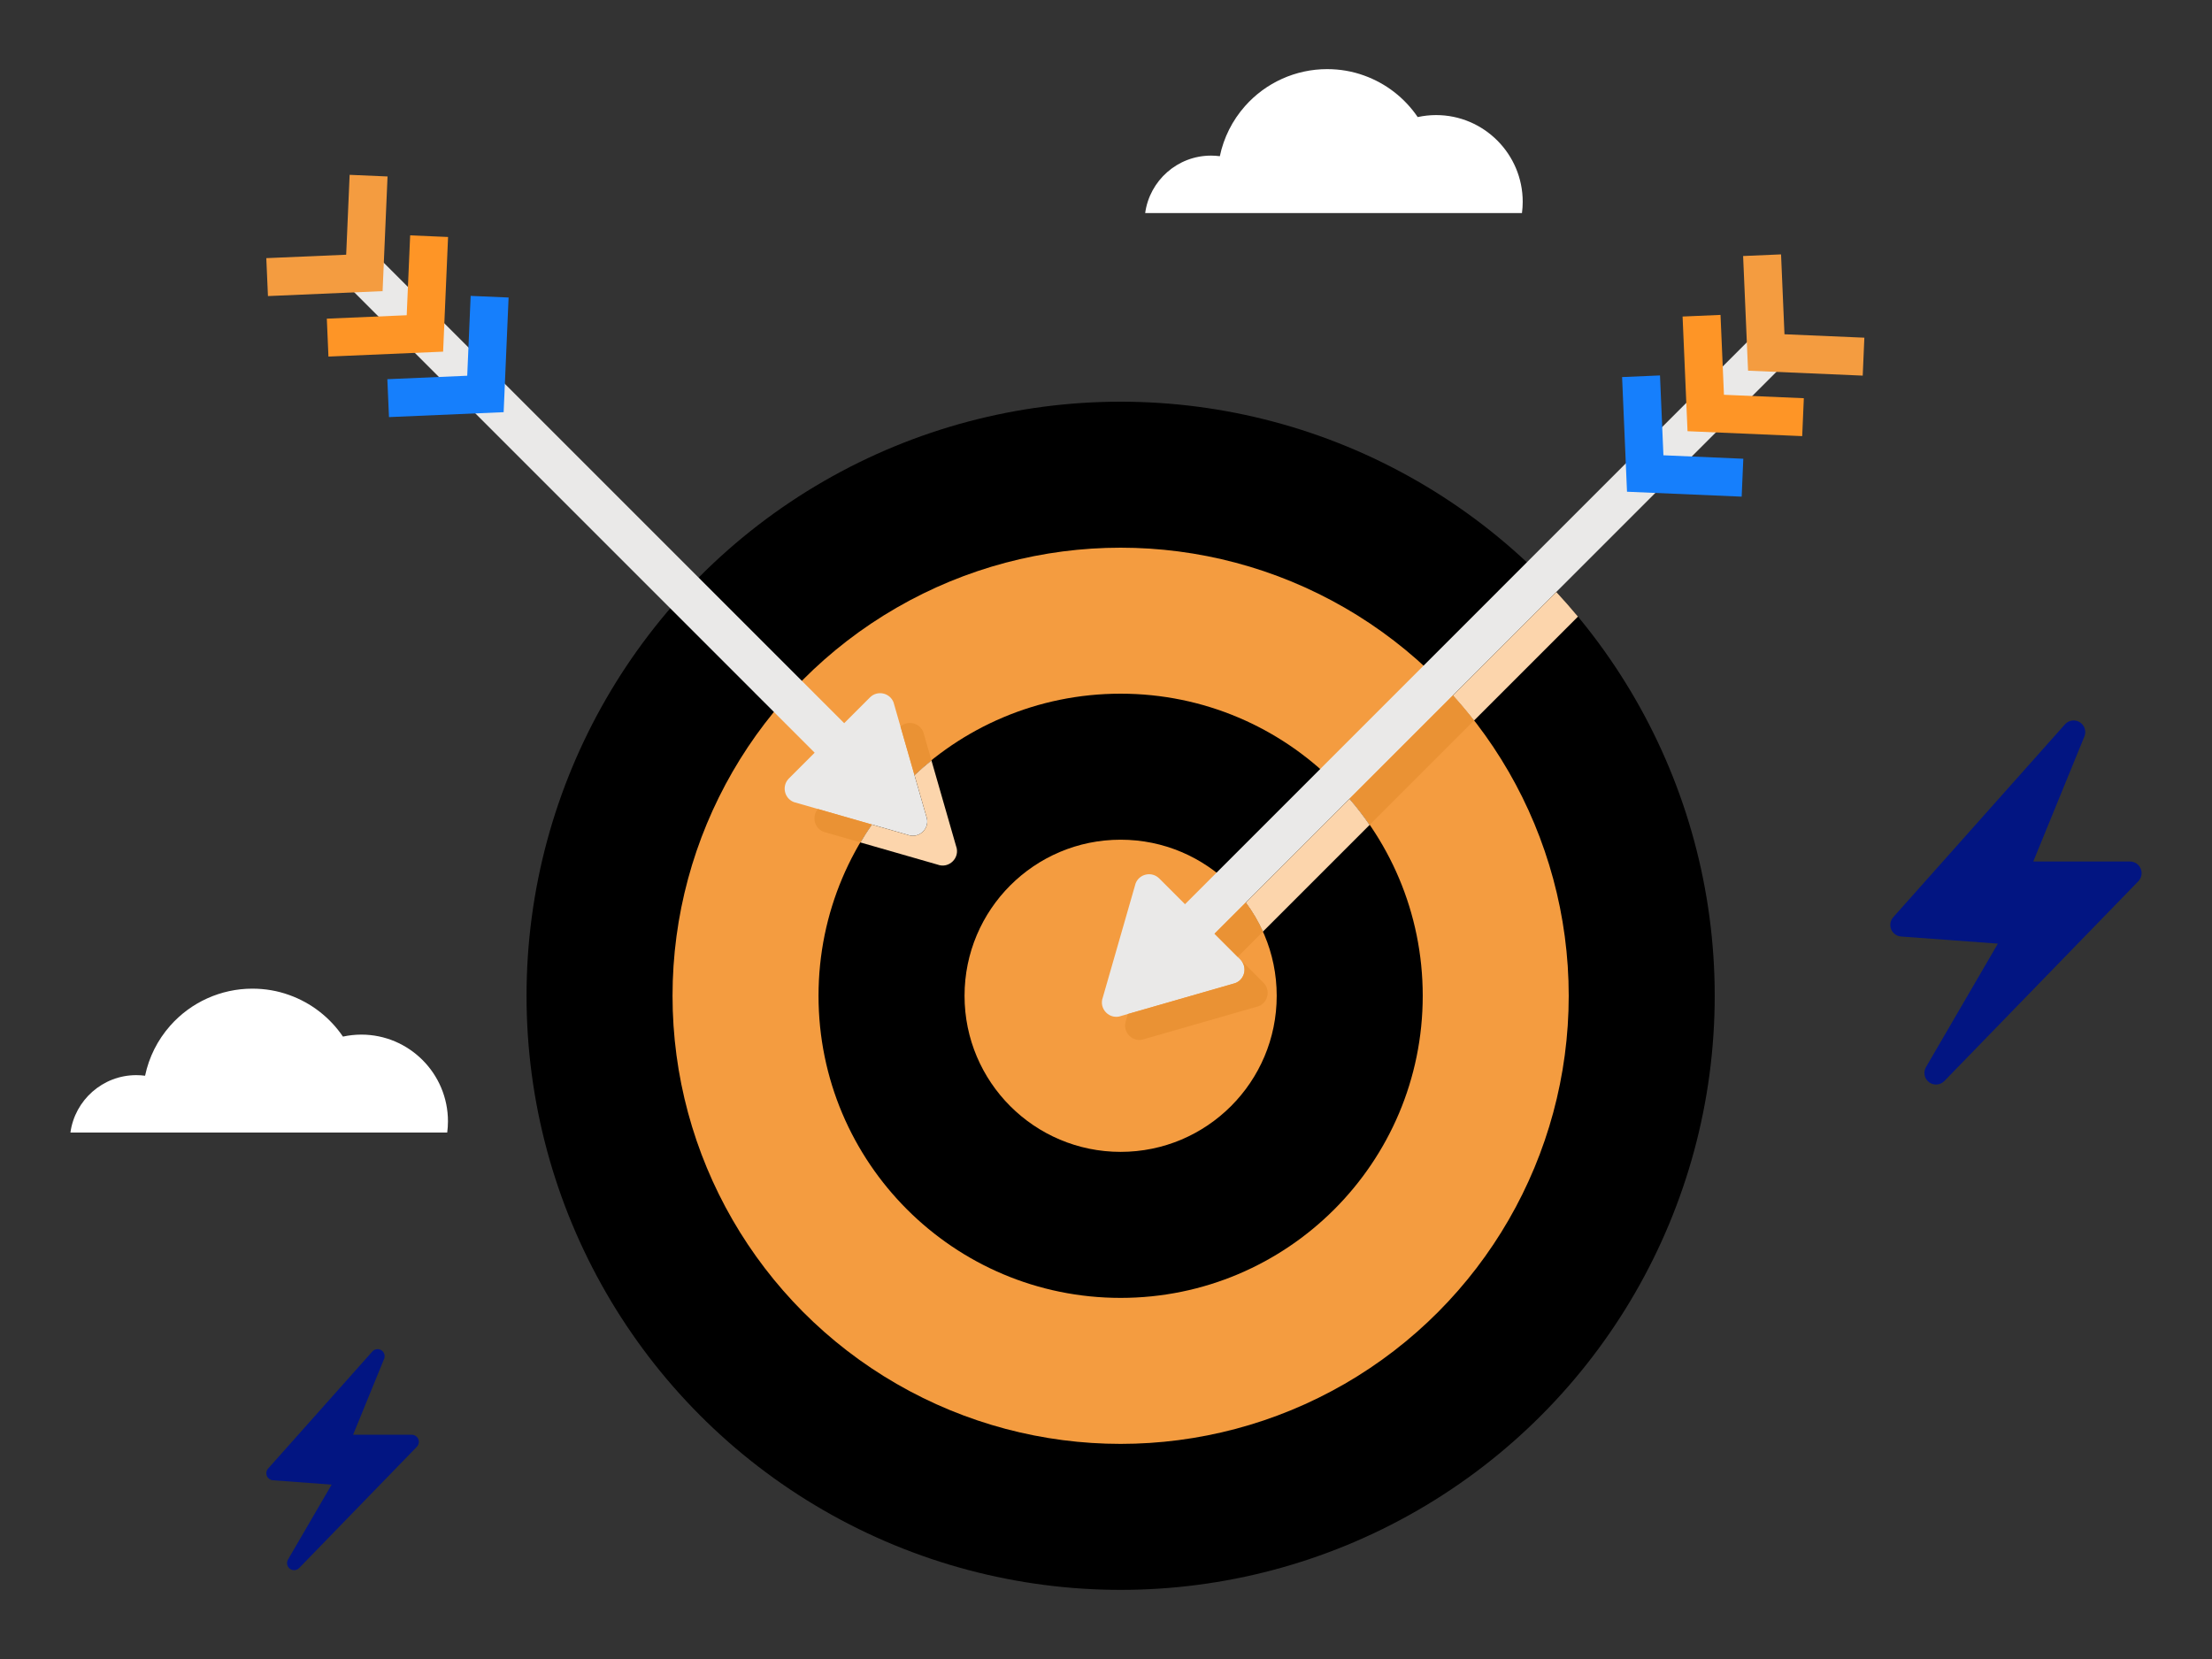 <svg xmlns="http://www.w3.org/2000/svg" enable-background="new 0 0 800 600" viewBox="0 0 800 600" width="800" height="600"><rect x="0" y="0" width="800" height="600" fill="#333333" stroke="none"/><path fill="#021582" d="M774.21,314.15c-0.66-1.56-2.18-2.57-3.87-2.57h-34.98l18.49-45.23c0.77-1.89,0.07-4.07-1.67-5.15   c-1.74-1.09-4.01-0.76-5.36,0.77l-62.1,69.75c-1.06,1.19-1.36,2.89-0.76,4.37c0.6,1.48,1.99,2.5,3.59,2.61l35.01,2.58l-26,44.65   c-1.07,1.84-0.6,4.18,1.09,5.46c0.76,0.57,1.65,0.85,2.54,0.85c1.1,0,2.2-0.43,3.02-1.28l70.16-72.26   C774.53,317.5,774.86,315.71,774.21,314.15z" class="colorffbe2c svgShape"/><path fill="#021582" d="M151.28,520.46c-0.4-0.94-1.33-1.56-2.35-1.56h-21.23l11.22-27.45c0.47-1.15,0.04-2.47-1.01-3.13   c-1.05-0.66-2.43-0.46-3.25,0.47l-37.69,42.33c-0.65,0.72-0.82,1.75-0.46,2.65c0.37,0.9,1.21,1.51,2.18,1.59l21.25,1.57   l-15.78,27.1c-0.65,1.11-0.37,2.54,0.66,3.32c0.46,0.35,1,0.52,1.54,0.52c0.67,0,1.33-0.26,1.83-0.77l42.58-43.86   C151.47,522.5,151.68,521.41,151.28,520.46z" class="colorffbe2c svgShape"/><path fill="#fff" d="M550.44,77.05c0.17-1.33,0.27-2.68,0.27-4.06c0-17.3-14.06-31.37-31.34-31.37c-2.21,0-4.43,0.24-6.64,0.72   c-4.71-6.93-11.5-12.21-19.43-15.04c-4.21-1.53-8.7-2.3-13.33-2.3c-11.35,0-22.17,4.87-29.69,13.37c-4.6,5.2-7.7,11.39-9.11,18.12   c-1.05-0.14-2.11-0.21-3.19-0.21c-12.15,0-22.22,9.06-23.81,20.77H550.44z" class="colorededed svgShape"/><path fill="#fff" d="M161.74,409.61c0.17-1.33,0.27-2.68,0.27-4.06c0-17.3-14.06-31.37-31.34-31.37c-2.21,0-4.43,0.24-6.64,0.72   c-4.71-6.93-11.5-12.21-19.43-15.04c-4.21-1.53-8.7-2.3-13.33-2.3c-11.35,0-22.17,4.87-29.69,13.37c-4.6,5.2-7.7,11.39-9.11,18.12   c-1.05-0.14-2.11-0.21-3.19-0.21c-12.15,0-22.22,9.06-23.81,20.77H161.74z" class="colorededed svgShape"/><circle cx="405.29" cy="360.14" r="214.86" class="colorfedcb9 svgShape"/><circle cx="405.29" cy="360.14" r="162.06" fill="#f49c40" class="colorf44040 svgShape"/><circle cx="405.29" cy="360.14" r="109.26" class="colorfedcb9 svgShape"/><circle cx="405.29" cy="360.14" r="56.45" fill="#f49c40" class="colorf44040 svgShape"/><path fill="#eae9e8" d="M410.7,319.51l-11.83,41.15c-1.62,4.21,2.52,8.35,6.73,6.73l41.15-11.83c3.52-1.35,4.48-5.88,1.81-8.54    l-9.32-9.32l211.04-211.04l-10.68-10.68L428.57,327.02l-9.32-9.32C416.58,315.04,412.06,316,410.7,319.51z" class="colore8e8ea svgShape"/><path fill="#fcd5ac" d="M533.09,260.6l37.6-37.6c-2.53-3.04-5.14-6.01-7.83-8.91l-37.42,37.42    C528.1,254.44,530.65,257.47,533.09,260.6z" class="colorfcd2ac svgShape"/><path fill="#ea9234" d="M488.05,288.89c2.6,3.01,5.03,6.17,7.29,9.45l37.75-37.75c-2.44-3.12-4.99-6.16-7.65-9.09L488.05,288.89z" class="colorea3434 svgShape"/><path fill="#fcd5ac" d="M456.74,336.94l38.6-38.6c-2.26-3.28-4.69-6.44-7.29-9.45l-37.52,37.52    C452.97,329.67,455.05,333.2,456.74,336.94z" class="colorfcd2ac svgShape"/><path fill="#ea9234" d="M439.25,337.7l8.37,8.37l9.12-9.12c-1.69-3.74-3.77-7.28-6.2-10.53L439.25,337.7z" class="colorea3434 svgShape"/><path fill="#ea9234" d="M446.76,355.56l-38.85,11.17l-0.66,2.3c-1.62,4.21,2.52,8.35,6.73,6.73l41.15-11.83    c3.52-1.35,4.48-5.88,1.81-8.54l-8.37-8.37C451.23,349.69,450.27,354.21,446.76,355.56z" class="colorea3434 svgShape"/><polygon fill="#f49c40" points="644.14 92 645.38 120.89 674.27 122.13 673.68 135.85 632.21 134.06 630.42 92.59" class="colorf44040 svgShape"/><polygon fill="#fe9526" points="622.25 113.89 623.49 142.78 652.38 144.02 651.79 157.73 610.32 155.95 608.53 114.48" class="colorff9c00 svgShape"/><polygon fill="#167ffc" points="600.36 135.78 601.6 164.66 630.49 165.91 629.9 179.62 588.43 177.84 586.65 136.37" class="color3672b6 svgShape"/><path fill="#eae9e8" d="M287.12,290.09l41.15,11.83c4.21,1.62,8.35-2.52,6.73-6.73l-11.83-41.15c-1.35-3.52-5.88-4.48-8.54-1.81     l-9.32,9.32L130.97,87.21l-10.68,10.68l174.34,174.34l-9.32,9.32C282.65,284.21,283.61,288.74,287.12,290.09z" class="colore8e8ea svgShape"/><polygon fill="#f49c40" points="96.31 93.36 125.2 92.12 126.45 63.23 140.16 63.82 138.37 105.29 96.91 107.08" class="colorf44040 svgShape"/><polygon fill="#fe9526" points="118.2 115.25 147.09 114.01 148.34 85.12 162.05 85.71 160.26 127.18 118.79 128.96" class="colorff9c00 svgShape"/><polygon fill="#167ffc" points="140.09 137.14 168.98 135.89 170.22 107.01 183.94 107.6 182.15 149.07 140.68 150.85" class="color3672b6 svgShape"/><path fill="#ea9234" d="M295.82,292.59c-2.34,2.69-1.34,6.95,2.06,8.26l13.31,3.82c1.31-2.21,2.69-4.37,4.14-6.48L295.82,292.59z" class="colorea3434 svgShape"/><path fill="#ea9234" d="M333.94,264.8c-1.31-3.4-5.57-4.4-8.26-2.06l5.06,17.61c1.98-1.85,4.03-3.63,6.14-5.33L333.94,264.8z" class="colorea3434 svgShape"/><path fill="#fcd5ac" d="M345.76,305.95l-8.89-30.93c-2.11,1.7-4.16,3.48-6.14,5.33l4.27,14.84c1.62,4.21-2.52,8.35-6.73,6.73    l-12.94-3.72c-1.46,2.11-2.84,4.27-4.14,6.48l27.84,8C343.25,314.3,347.38,310.16,345.76,305.95z" class="colorfcd2ac svgShape"/></svg>